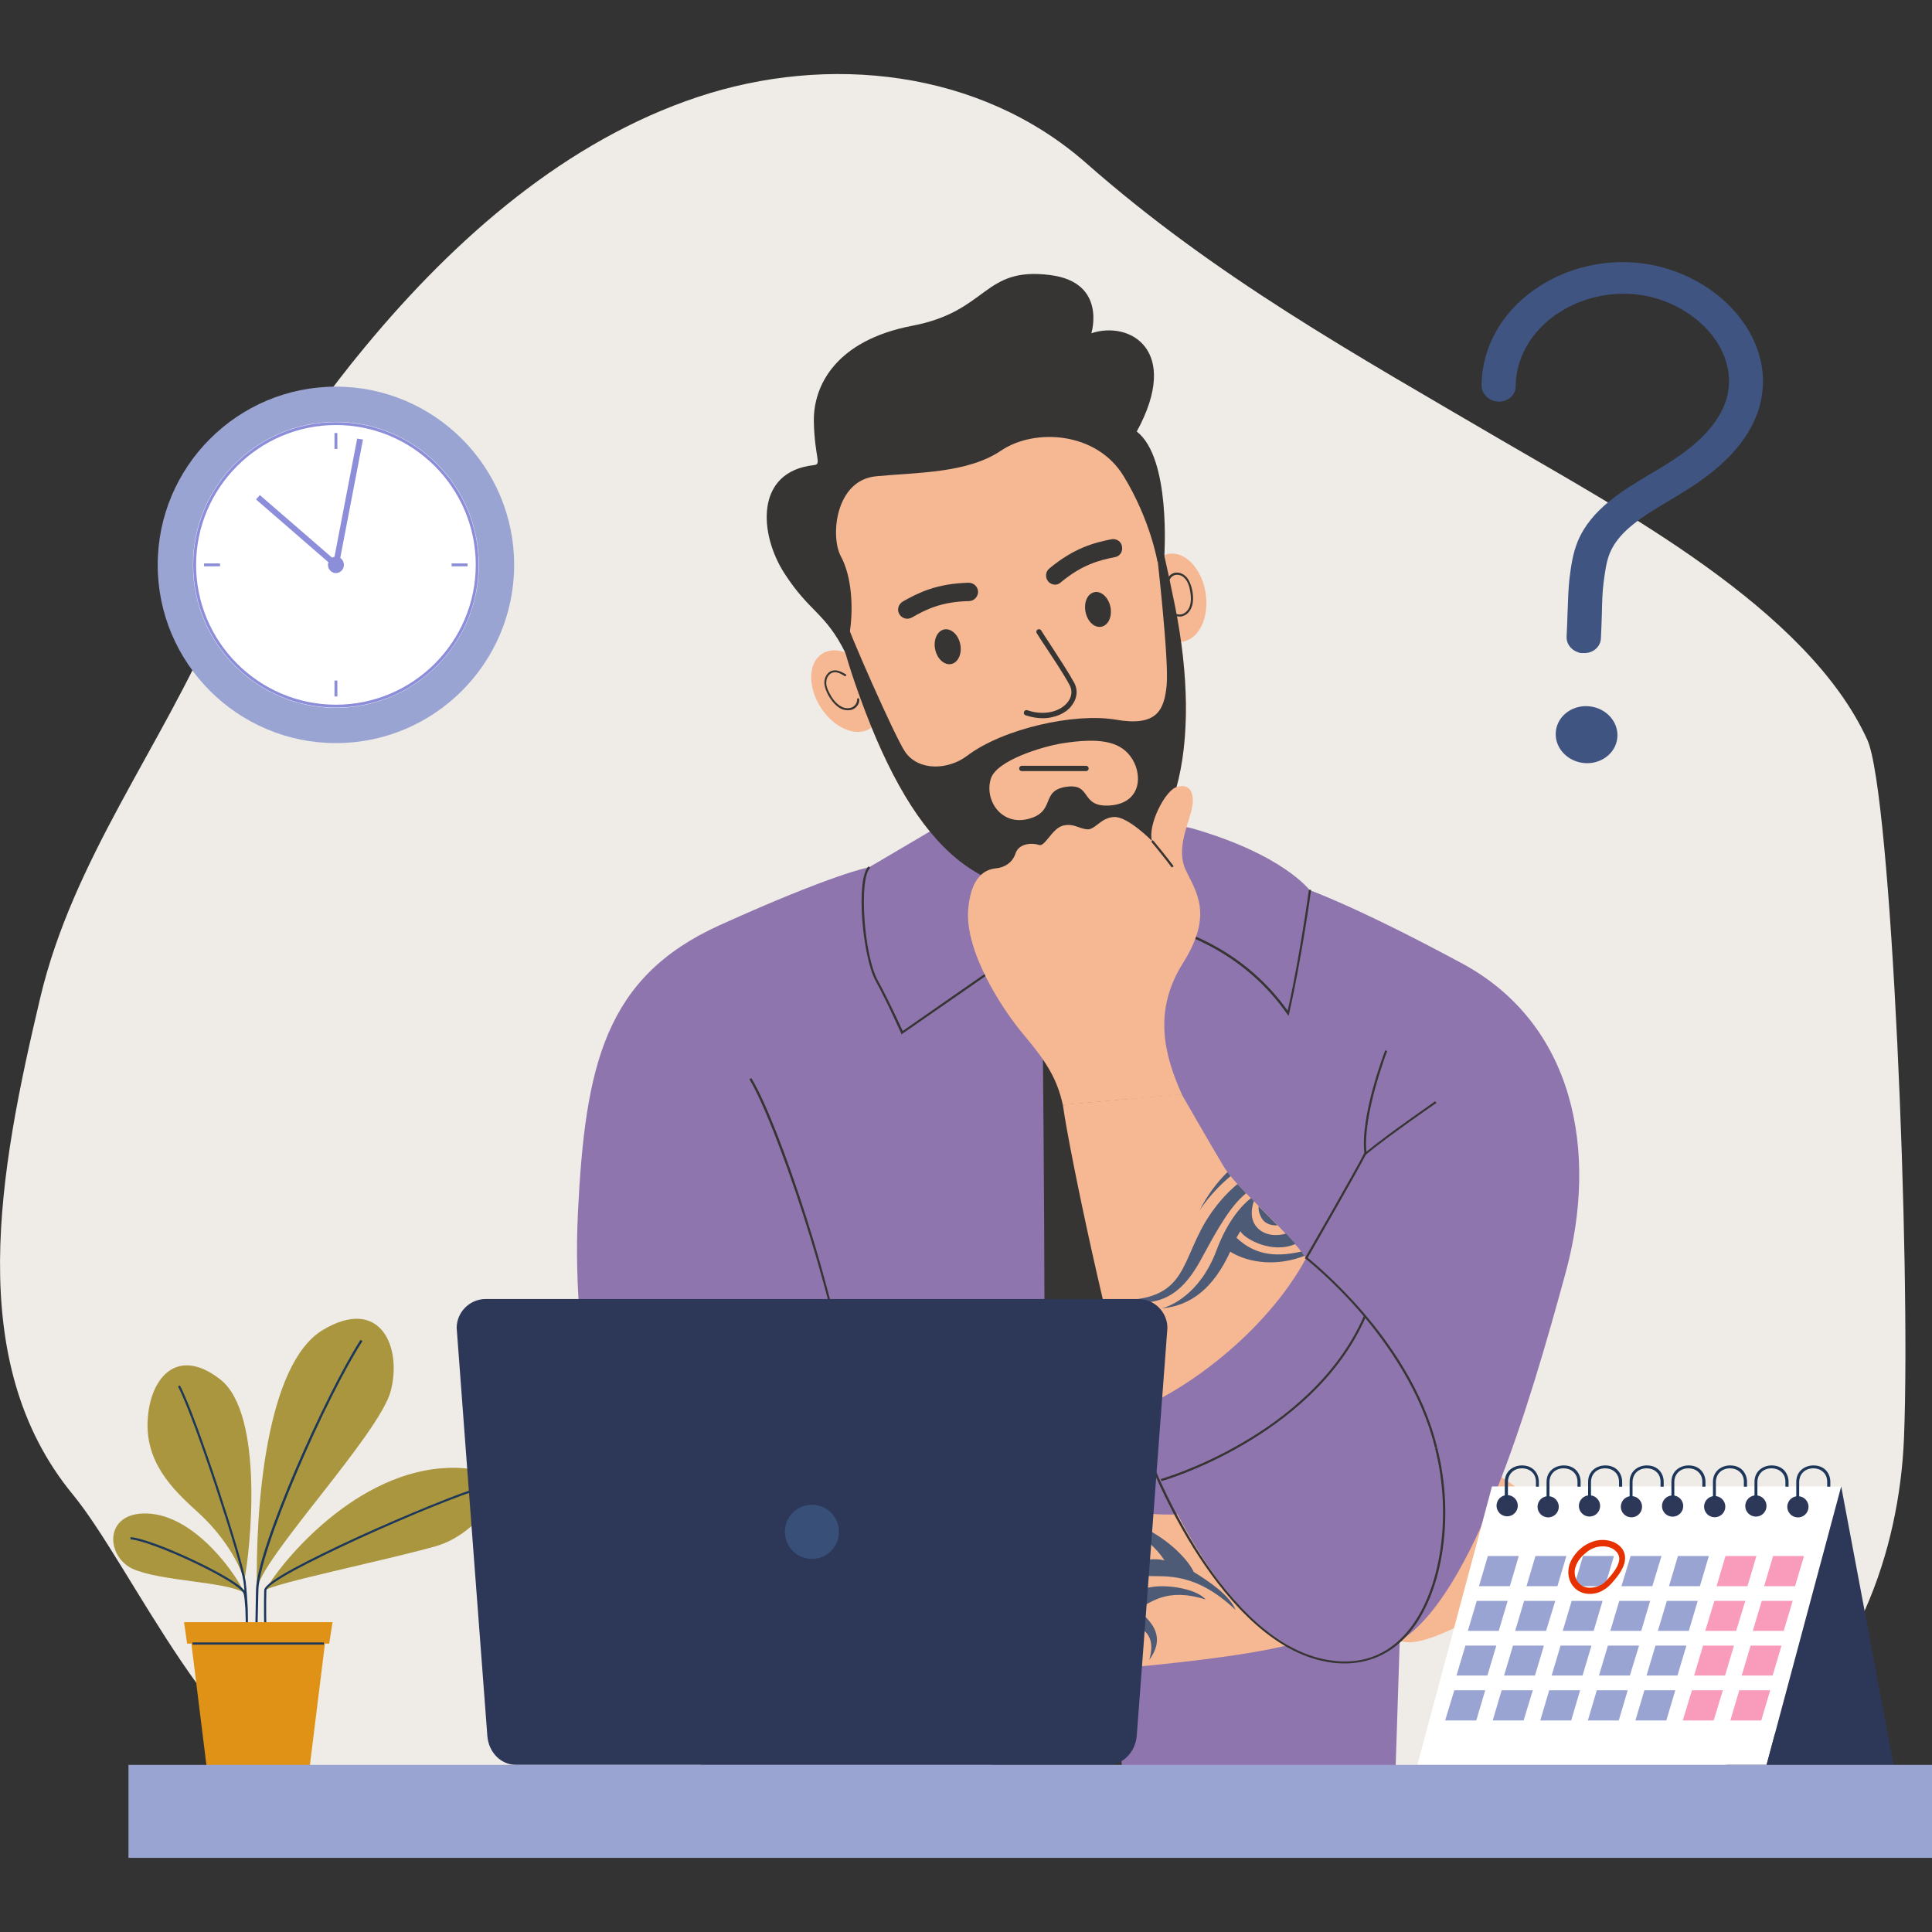<?xml version="1.0" encoding="utf-8"?>
<!-- Generator: Adobe Illustrator 28.0.0, SVG Export Plug-In . SVG Version: 6.00 Build 0)  -->
<svg version="1.1" id="Layer_1" xmlns="http://www.w3.org/2000/svg" xmlns:xlink="http://www.w3.org/1999/xlink" x="0px" y="0px"
	 viewBox="0 0 800 800" style="enable-background:new 0 0 800 800;" xml:space="preserve">
<rect x="0" y="0" width="800" height="800" fill="#333333" stroke="none"/>
<style type="text/css">
	.st0{fill:#EFEBE6;}
	.st1{fill:#E09216;}
	.st2{fill:#A9963E;}
	.st3{fill:#1D375B;}
	.st4{fill:#F6B892;}
	.st5{fill:#363533;}
	.st6{fill:#8F75AE;}
	.st7{fill:#4D5B77;}
	.st8{fill:#2D3859;}
	.st9{fill:#384F77;}
	.st10{fill:#405482;}
	.st11{fill:#FFFFFF;}
	.st12{fill:#99A4D2;}
	.st13{fill:#F99BBB;}
	.st14{fill:#E73100;}
	.st15{fill:#8D8ED9;}
</style>
<g>
	<g>
		<path class="st0" d="M30.2,618.9C-15.3,563.7-0.3,484.8,16.7,413c13.5-57,50.1-103.7,73.1-157c8.2-19.1,14.8-39.1,24.1-57.5
			c10-20,23.2-37.9,37.2-54.8C188.9,98,234.8,58.2,288.8,40.2c54-18,116.8-11.4,160.8,27.2c53.7,47.3,111.3,79.2,172.2,114.9
			c49,28.7,126.6,69.7,151.4,124c10,21.9,18.1,217.2,15.2,289.2c-1.9,46.9-20.2,99.6-63.1,130.2c-22.4,16-99.1,11.3-126.2,11.3
			c-161.1,0-308.4-2-469.6-2C92.6,735,54.5,648.4,30.2,618.9z"/>
	</g>
	<g>
		<polygon class="st1" points="128.2,731.9 85.6,731.9 78.6,675.4 135.2,675.4 		"/>
		<path class="st2" d="M101.1,659.5c-2.6-6.4-19.1-30.9-38.7-32.7c-19.6-1.7-18.9,17.5-7.5,22.8C66.4,654.8,93.1,654.8,101.1,659.5z
			"/>
		<path class="st2" d="M101.1,654.7c2.6-12.7,8.5-69.3-10-83.6c-18.5-14.3-29.7,0.5-30,18.5c-0.3,18,12.7,29.1,21.5,37.2
			C91.4,634.9,99.1,646.3,101.1,654.7z"/>
		<path class="st2" d="M106.4,658.5c-0.7-33.8,3.7-93.7,27.3-107.8s32.9,6.8,28.1,25.3C156.8,594.4,106.9,646.4,106.4,658.5z"/>
		<path class="st2" d="M109.9,658.5c5-9.5,34.7-47.3,72.7-50.5c38-3.1,18.2,26.6-2.3,32.3C159.7,646.1,112.5,655.8,109.9,658.5z"/>
		<g>
			<path class="st3" d="M106.6,675.4l-0.9,0l0.3-16.9c0.3-17.3,28.8-81.3,43.3-103.7l0.8,0.5c-7.2,11.1-17.8,32.3-27,53.9
				c-10,23.4-16,41.8-16.1,49.3L106.6,675.4z"/>
		</g>
		<g>
			<path class="st3" d="M102.7,676.1l-0.9,0c0-0.1,0-4.6-0.2-10c-0.2-2.8-0.4-5.4-0.8-6.4c-0.9-2.2-9.2-7.3-20.6-12.7
				c-11.4-5.4-22-9.3-26.2-9.6l0.1-0.9c5,0.4,16.9,5.1,26.5,9.7c8.6,4.1,18.2,9.3,20.6,12.4c-0.1-1.3-0.2-2.6-0.4-3.8
				c-1.1-8.6-20.1-67.5-27.1-80.7l0.8-0.4c7,13.2,26.1,72.4,27.2,81c0.4,3.4,0.7,7.7,0.9,11.5C102.7,670.7,102.7,675.8,102.7,676.1
				L102.7,676.1C102.7,676.1,102.7,676.1,102.7,676.1z"/>
		</g>
		<g>
			<path class="st3" d="M109.4,674.2c0-0.1-0.2-9.7,0-15.7c0-1,1.3-3.1,12-9c6.7-3.6,16-8.2,26.9-13.2c20.4-9.3,42.5-18.3,50.4-20.5
				l0.2,0.9c-7.8,2.1-29.9,11.1-50.2,20.4c-10.9,5-20.2,9.6-26.9,13.2c-10.4,5.7-11.5,7.6-11.5,8.2c-0.2,6,0,15.6,0,15.7
				L109.4,674.2z"/>
		</g>
		<polygon class="st1" points="76.2,671.7 77.5,680.6 136.3,680.6 137.7,671.7 		"/>
		<g>
			<rect x="79.7" y="680.1" class="st3" width="54.4" height="0.9"/>
		</g>
	</g>
	<g>
		<g>
			<path class="st4" d="M447.4,367.3c-42.2,8.5-70.4-17.6-93.5-84.7c-3.1-9-5.5-17.5-7.2-25.6v0c-11-52,6.3-84.2,44.4-97.2
				c60.1-20.6,79.2,20.5,90.3,67.4c1.9,8,3.6,16.1,5.2,24.1C497.6,306.5,489.6,358.7,447.4,367.3z"/>
			
				<ellipse transform="matrix(0.98 -0.201 0.201 0.98 -45.819 84.406)" class="st5" cx="392.3" cy="267.6" rx="5.3" ry="7.3"/>
			<path class="st5" d="M459.8,251.3c0.8,3.9-0.8,7.6-3.7,8.2c-2.9,0.6-5.8-2.1-6.6-6.1s0.8-7.6,3.7-8.2
				C456,244.6,459,247.4,459.8,251.3z"/>
			<g>
				<path class="st5" d="M431.7,297.4c-2.2,0-4.5-0.4-7-1.2c-0.6-0.2-0.9-0.8-0.7-1.4c0.2-0.6,0.8-0.9,1.4-0.7
					c7.4,2.5,13.7,0.3,16.5-3.1c1.9-2.2,2.3-4.9,1-7.3c-2.2-4.2-6.6-10.8-10.1-16.1c-1.3-2-2.6-3.9-3.5-5.4
					c-0.3-0.5-0.2-1.2,0.3-1.5c0.5-0.3,1.2-0.2,1.5,0.3c0.9,1.5,2.2,3.4,3.5,5.4c3.5,5.4,7.9,12.1,10.2,16.3
					c1.7,3.2,1.2,6.8-1.3,9.8C441.4,295.2,437,297.4,431.7,297.4z"/>
			</g>
			<g>
				<path class="st5" d="M375.7,256.2c-1.3,0-2.6-0.7-3.3-1.9c-1.1-1.8-0.4-4.1,1.4-5.2c6.3-3.6,14.1-7.5,27.3-7.8
					c2.1,0,3.8,1.6,3.9,3.7c0,2.1-1.6,3.8-3.7,3.9c-11.4,0.2-18,3.5-23.7,6.8C377,256,376.3,256.2,375.7,256.2z"/>
			</g>
			<g>
				<path class="st4" d="M636.7,639.9c2.8,3.3,0.1,15.8-2.6,14.9c4.7,5.7-1.7,16.9-4.6,16.5c0.5,1.7-3.1,7.9-6.5,4.9
					c-3.4-3-9.4-6.4-11.3-6.4c-1.9,0-19.6,10.9-29,10.2c-9.2-0.7-19.5-8.7-42.4-1L524,620.3c19.6-5.7,38.8-13.4,55.7-16.8
					c32.8-6.8,55.8,18.5,60,23.8C643.9,632.5,639,641.5,636.7,639.9z"/>
				<g>
					<path class="st5" d="M629,671.4c-0.8-5.5-9.8-16.1-12.9-18l0.5-0.8c3.3,2.1,12.4,12.8,13.3,18.7L629,671.4z"/>
				</g>
				<g>
					<path class="st5" d="M633.8,655.1c-0.5-0.5-1.3-1.4-2.2-2.4c-3.5-3.8-9.3-10.2-10.8-11.4l0.6-0.7c1.6,1.3,7.4,7.7,10.9,11.5
						c1,1.1,1.8,1.9,2.2,2.4L633.8,655.1z"/>
				</g>
				<g>
					<path class="st5" d="M636.3,640.2c-0.1-0.1-7.1-8.3-12.8-11.7l0.5-0.8c5.9,3.5,12.7,11.6,13,11.9L636.3,640.2z"/>
				</g>
			</g>
			<g>
				<path class="st5" d="M436.9,242.1c-1.1,0-2.2-0.5-2.9-1.4c-1.3-1.6-1.1-4,0.5-5.3c10.2-8.5,18.6-10.7,25.7-12.1
					c2.1-0.4,4.1,0.9,4.4,3c0.4,2.1-0.9,4.1-3,4.4c-6.5,1.3-13.5,3.1-22.3,10.4C438.6,241.8,437.7,242.1,436.9,242.1z"/>
			</g>
			<path class="st6" d="M648.4,526.6c-15.4,56.7-38.6,134.3-68.8,152.9l-2.1,64.7l-112.1-2.5l-57.5-1.3l-118.8-2.7l9-59.3
				c0,0-12.8-5.5-29.4-28.2c-16.6-22.6-32.4-86.7-29.4-147.9c3-61.3,11.2-97.7,58.7-119.2c47.5-21.5,61.9-24,61.9-24l27.7-16.3
				l57.5-3c0,0,39.8,0.7,48.5,3.2c37.7,10.8,48.7,25.6,48.7,25.6s19.4,6.8,62.5,30C652.2,423.8,661.8,477.1,648.4,526.6z"/>
			<g>
				
					<ellipse transform="matrix(0.842 -0.539 0.539 0.842 -98.925 234.279)" class="st4" cx="350.5" cy="286" rx="12.5" ry="18.4"/>
				<g>
					<path class="st5" d="M351.1,294.1c-0.9,0-1.9-0.2-2.8-0.6c-1.3-0.6-2.5-1.7-3.7-3.2c-0.8-1.1-1.6-2.2-2.1-3.4
						c-0.9-1.9-1.3-3.6-1.1-5.1c0.3-2,1.6-3.7,3.3-4.1c1.9-0.5,3.8,0.5,5.5,1.5c0.2,0.1,0.3,0.4,0.1,0.6c-0.1,0.2-0.4,0.3-0.6,0.1
						c-1.6-1-3.3-1.9-4.9-1.4c-1.3,0.4-2.4,1.7-2.6,3.4c-0.2,1.4,0.1,2.9,1,4.6c0.6,1.2,1.2,2.3,2,3.3c1.1,1.4,2.2,2.3,3.4,2.9
						c1.4,0.7,3,0.7,4.2,0.2c1.3-0.6,2.2-2,2.1-3.3c0-0.2,0.2-0.5,0.4-0.5c0.2,0,0.5,0.2,0.5,0.4c0.2,1.7-0.9,3.4-2.6,4.2
						C352.5,294,351.8,294.1,351.1,294.1z"/>
				</g>
			</g>
			<g>
				<path class="st5" d="M423.1,319.3c-0.6,0-1.1-0.5-1.1-1.1c0-0.6,0.5-1.1,1.1-1.1l26.6,0c0,0,0,0,0,0c0.6,0,1.1,0.5,1.1,1.1
					c0,0.6-0.5,1.1-1.1,1.1L423.1,319.3C423.1,319.3,423.1,319.3,423.1,319.3z"/>
			</g>
			<g>
				
					<ellipse transform="matrix(0.988 -0.156 0.156 0.988 -32.617 78.797)" class="st4" cx="486.7" cy="247.6" rx="12.5" ry="18.4"/>
				<g>
					<path class="st5" d="M488.4,255.3c-1.3,0-2.6-0.6-3.4-1.6l0.7-0.5c0.8,1.1,2.4,1.5,3.8,1.1c1.3-0.4,2.4-1.5,3-2.9
						c0.5-1.2,0.7-2.7,0.6-4.4c-0.1-1.3-0.3-2.6-0.6-3.8c-0.5-1.9-1.3-3.2-2.3-4.1c-1.2-1.1-3-1.4-4.2-0.8c-1.5,0.7-2.1,2.5-2.7,4.3
						l-0.9-0.3c0.6-2,1.3-3.9,3.1-4.8c1.6-0.8,3.7-0.4,5.2,0.9c1.2,1,2,2.5,2.6,4.5c0.4,1.3,0.6,2.6,0.7,4c0.1,1.9-0.1,3.5-0.7,4.8
						c-0.7,1.7-2,3-3.6,3.4C489.4,255.3,488.9,255.3,488.4,255.3z"/>
				</g>
			</g>
			<path class="st5" d="M486.6,251.2c-1.6-8-3.3-16.1-5.2-24.1h-2.6c0,0,5.3,45.7,4.3,56.5c-1,10.8-4.3,17.3-21.1,14.4
				c-16.8-2.9-46.6,3.6-61.6,15c-7.7,5.8-19.8,6.4-25.5-1.5c-4-5.6-24-51-25.5-56.8l-2.7,2.2v0c1.7,8,4.1,16.6,7.2,25.6
				c23.1,67.2,51.3,93.3,93.5,84.7C489.6,358.7,497.6,306.5,486.6,251.2z M460,333.5c-13.1,1.1-7.5-9.3-18.5-7.7
				c-10.9,1.6-4.1,10.3-15.7,13.3c-11.2,2.9-18.3-7.8-15.5-16.7c2.4-7.5,21-13.2,29.5-14.6c15.3-2.4,23.6-0.9,28.3,5.4
				C473.2,320,473,332.3,460,333.5z"/>
			<path class="st5" d="M350.1,270.4c-8.4-16.9-14.8-16.7-25.3-33s-12.3-42.1,12.2-44.8c3.4-0.4,0.4-2.6,0-17.7
				c-0.4-15.1,9-33.9,40.7-40c31.7-6,29.2-24.6,57.2-21c23.6,3,17,24.1,17,24.1c15.8-5.3,37.3,6.8,18.8,40.7
				c14.3,10.9,11.4,51.8,11.4,51.8l-2.8,2.2c0,0-2.8-17.1-14-35.5c-11.2-18.5-36.9-20-50.8-10.6c-13.9,9.4-34.7,9-51.6,10.6
				c-17,1.5-19.2,24.9-14.7,33.2c4.5,8.3,5.2,21.2,3.7,31.2C350.4,271.6,351.1,272.5,350.1,270.4z"/>
			<g>
				<path class="st5" d="M373.3,428.3l-0.2-0.5c-0.1-0.1-5.1-11.7-10.5-21.6c-5.5-10-8.4-42.5-2.9-47.5l0.6,0.7
					c-4.7,4.3-2.6,36,3.1,46.4c4.8,8.8,9.3,18.8,10.4,21.1l69-48l0.1,0c0.1,0,14.7-1.6,33.1,2.6c16.8,3.8,40.2,13.3,57.2,37
					c4.9-21.7,8.8-49.9,8.8-50.1l0.9,0.1c0,0.3-4.1,29.3-9.1,51.2l-0.2,1l-0.6-0.8c-16.8-24-40.4-33.6-57.2-37.4
					c-17.4-4-31.3-2.7-32.7-2.6L373.3,428.3z"/>
			</g>
			<path class="st5" d="M465.5,545.7c0,64.8-3.9,166-0.1,196l-57.5-1.3c7.2-23,21.9-72.5,23.6-101.7c2.3-38.9,0-234.9,0-234.9
				l40.7-10.4C472.3,393.3,465.5,487.6,465.5,545.7z"/>
			<path class="st4" d="M440.1,457.5c-2.3-10.3-6.3-17.3-16.1-28.9c-9.8-11.6-24.4-35-23.1-51.8c1.3-16.8,9.8-17,12-17.3
				c2.2-0.3,6.1-1.6,7.6-6.1c1.5-4.5,7.4-4.4,9.8-3.5c2.4,0.8,5.4-6.9,9.8-8c4.4-1.1,6.4,1.1,9.9,1.5c3.5,0.4,5.6-4.8,11.3-5.1
				c5.7-0.3,15.7,9.9,15.7,9.9c-1.8-6.3,5.2-20.7,10.2-22.3c4.9-1.6,7.7,1.7,6.4,8.5c-1.3,6.8-6.9,17.1-2.5,26.1
				c4.3,9,11.3,18.3-1.2,38.2c-12.6,19.9-7.8,38.2-0.5,54.5L440.1,457.5z"/>
			<g>
				<path class="st5" d="M485.2,359.2c-2.7-3.7-8.5-10.7-8.5-10.7l0.7-0.6c0.1,0.1,5.8,7,8.6,10.8L485.2,359.2z"/>
			</g>
			<path class="st4" d="M540.9,520.9c-17.1,31.5-51.3,55.9-71.9,63.4c-9.3-27.6-26.1-106.5-28.9-126.9l49.2-4.3
				c0,0,11.1,19.4,17.1,29.4c0.5,0.9,1.1,1.8,1.8,2.7c0.4,0.5,0.8,1.1,1.3,1.7c0.9,1.1,1.8,2.2,2.9,3.4c1.1,1.2,2.3,2.5,3.6,3.8
				c0.6,0.7,1.3,1.3,1.9,2c0.4,0.4,0.8,0.8,1.2,1.2c0.7,0.7,1.4,1.4,2.1,2.1c2.5,2.6,5.2,5.2,7.8,7.9c1.1,1.2,2.2,2.3,3.3,3.5
				c1.3,1.4,2.7,2.9,3.9,4.3c0.9,1,1.8,2.1,2.6,3.1c0.5,0.6,0.9,1.1,1.3,1.7C540.4,520.3,540.6,520.6,540.9,520.9z"/>
			<g>
				<path class="st4" d="M540.3,679c-0.6,0.2-1.1,0.4-1.7,0.6c-24.1,8.7-121.7,15.8-154.2,15.5c-14.7-53.5-4.1-83.7,12.4-93.1
					c0,0,26,14.3,72,23.7c17.5,3.6,36.5,0,55.2-5.4L540.3,679z"/>
			</g>
			<g>
				<path class="st5" d="M594.2,599.5c-5.6-23.2-19.8-43.2-30.8-56c-11.9-13.8-22.7-22.2-22.8-22.3l-0.3-0.2l0.2-0.3
					c0.2-0.4,20.6-35.6,24.6-43.6l0.8,0.4c-3.8,7.5-22.3,39.6-24.4,43.3c1.8,1.5,11.7,9.6,22.6,22.2c11.1,12.8,25.4,33,31,56.4
					L594.2,599.5z"/>
			</g>
			<g>
				<path class="st5" d="M565.1,478.6l-0.1-0.8c-2-15.5,8.5-42.7,8.6-42.9l0.8,0.3c-0.1,0.3-10.1,26.3-8.6,41.7
					c9.2-7.6,28.3-20.7,28.5-20.9l0.5,0.7c-0.2,0.1-20.2,13.9-29.1,21.3L565.1,478.6z"/>
			</g>
			<g>
				<path class="st5" d="M396.7,602.4c-1.3-0.7-4-2-7.7-3.8c-17-8.6-52.4-26.3-61.9-28.8l0.2-0.9c9.5,2.5,45,20.3,62,28.9
					c3.7,1.8,6.3,3.2,7.6,3.8L396.7,602.4z"/>
			</g>
			<g>
				<path class="st5" d="M351.1,579.6c-5-43.2-30.7-116.4-40.8-132.7l0.8-0.5c11.3,18.3,36.2,92.4,40.9,133.1L351.1,579.6z"/>
			</g>
			<g>
				<path class="st5" d="M311.1,607.6l-0.9-0.1c2-13.1,28.4-25,41.3-23.5l-0.1,0.9c-6.3-0.7-15.8,1.7-24.4,6.2
					C317.9,595.9,312,602.1,311.1,607.6z"/>
			</g>
			<path class="st6" d="M470.4,584.4c6,22.6,34.5,93.3,77.2,102.4c42.7,9,55.6-44.8,45.7-86.5c-9.7-40.5-53-78.3-53-78.3
				S519.1,577.7,470.4,584.4z"/>
			<g>
				<path class="st5" d="M381.3,695.5c-26,0-66.7-7-83.4-16.8l0.5-0.8c17.2,10.1,60.4,17.3,86.1,16.6l0,0.9
					C383.4,695.5,382.4,695.5,381.3,695.5z"/>
			</g>
			<path class="st7" d="M435.6,627.8c0,0,32.2-3.4,46.6,18.3c-4.3-1-8.8,0-8.8,0c-3-4.2-11.3-15-35.2-13.8
				c-23.9,1.2-34.4,16.3-53.8-9.7c8.1,14.7,15.5,21.8,36.3,18.2c20.7-3.6,31.9-4.7,41,1.6c9.1,6.3,8.3,11.2,5.1,13.6
				c-3.2,2.4-12.6-1.4-11.9-5.4c0.7-4,5.2-3.5,8.5-1.9c-4.3-4.5-11.4-5.7-14.2,1.3c-2.8,7,9.8,14.9,16.9,12.8
				c-9.2,6.2-23.2-2.9-21.3-12.3c1.4-6.7,10.7-8.2,10.7-8.2s-9.9-4.7-28.6,1.3c-18.7,6-30.3-1-32.9-3.1c8.7,9.2,20.3,11.7,36.1,8
				c1.4,11.8,11.2,24.3,25.9,28.9c-9-6.5-21.6-14.3-19.9-30.5c1.2-0.1,3.1-0.4,3.1-0.4c-1.7,4,1.3,19.6,13.6,22.6
				c12.3,3,27.7,2.2,23.1,18.2c3.8-5.3,6.3-12.4-5.3-20.9c5.9-2.4,11.9-9.3,28.6-4.1c-3.8-4.7-19.1-7.2-26.2-4.1
				c1.8-2.5,1.5-4.6,1.6-5.6c8.6,0.3,20.3-1.7,37,14c-2.6-6.3-11.1-11.8-17.3-15.7C490.3,642.3,468.5,621.3,435.6,627.8z"/>
			<path class="st7" d="M496.6,501.4c3.3-6.5,7.3-11.8,11.7-16.1c0.4,0.5,0.8,1.1,1.3,1.7C501.4,493.7,496.7,501.2,496.6,501.4z"/>
			<path class="st7" d="M460.9,538.4c32.4,0.8,27-16.8,40.8-36.4c3.6-5.1,7.3-8.9,10.7-11.7c1.1,1.2,2.3,2.5,3.6,3.8
				c-6.2,5-11.3,13.7-18.4,26.9C487.6,539.6,477.5,541.1,460.9,538.4z"/>
			<path class="st7" d="M522.4,504.4c-1-1.8-1.4-3.4-1.2-4.9c2.5,2.6,5.2,5.2,7.8,7.9C526.1,507.5,523.7,506.6,522.4,504.4z"/>
			<path class="st7" d="M540.2,520c-10.9,4.3-22.7,3.3-30.8-1.7c-6.8,14.8-16,22.4-28.5,23.5c3.3-0.7,15.9-5.6,22.8-24
				c4.8-12.9,11-19.1,14.3-21.7c0.4,0.4,0.8,0.8,1.2,1.2c-1,2.9-1.7,7.4,1.1,10.7c2.8,3.4,7.7,4.1,12.2,2.8c1.3,1.4,2.7,2.9,3.9,4.3
				c-9.5,4.2-20.9-1.9-22.8-5.3c0,0-1,1.7-1.6,2.7c8.5,8.2,18.2,7.7,27,5.7C539.3,518.9,539.7,519.5,540.2,520z"/>
			<g>
				<path class="st5" d="M556.7,688.8c-2.9,0-5.9-0.3-8.9-1c-23.2-4.9-41.9-28.1-53.5-46.6c-14.6-23.4-23.2-47.3-25.7-56.7l0.9-0.2
					c2.5,9.3,11.1,33.1,25.6,56.5c11.5,18.4,30,41.4,52.9,46.2c13.3,2.8,24.4-0.4,33.1-9.5c15.1-15.8,20.6-48.6,13.1-77.9l0.9-0.2
					c7.6,29.6,2,62.7-13.3,78.7C575,685.2,566.4,688.8,556.7,688.8z"/>
			</g>
			<g>
				<path class="st5" d="M351.1,693c-22.3-62.7,11.3-94.7,22.2-103.1l0.5,0.7c-10.7,8.2-43.9,40-21.9,102.1L351.1,693z"/>
			</g>
			<g>
				<path class="st5" d="M480.9,613.3l-0.2-0.9c0.2,0,15.8-4.5,33.9-15.1c16.7-9.7,39-26.7,50.2-52.5l0.8,0.4
					c-11.3,26-33.8,43.1-50.6,52.9C496.8,608.8,481.1,613.3,480.9,613.3z"/>
			</g>
		</g>
	</g>
	<g>
		<path class="st8" d="M458.6,730.8H213.8c-6.6,0-11.5-5.4-12-12c-3.3-42.9-12.7-168.9-12.7-168.9c0-6.6,5.4-12,12-12h270.3
			c6.6,0,12,5.4,12,12c0,0-9.5,126.8-12.7,168.9C470.1,725.4,465.2,730.8,458.6,730.8z"/>
		<circle class="st9" cx="336.2" cy="634.3" r="11.2"/>
	</g>
	<g>
		<g>
			<g>
				<path class="st10" d="M653.2,270c-2.8-1-4.7-3.6-4.5-6.5c0.2-3.6,0.3-6.9,0.4-10.1c0.2-5.1,0.3-9.4,0.8-13.9
					c0.6-4.8,1.3-10.2,3.4-15.3c5.5-13.4,18.8-21.2,30.5-28.2c2.4-1.4,4.6-2.7,6.8-4.1c10.5-6.6,17.5-13.2,21.6-20.4
					c6-10.7,3.7-20.3,0.7-26.4c-5.1-10.5-16.3-18.9-29.1-22.1c-13.4-3.3-28.1-0.6-39.4,7.2c-10.6,7.3-16.7,18.2-16.8,29.8
					c0,3.6-3.2,6.4-7.1,6.3c-3.9-0.1-7-3.1-7-6.7c0.1-15.7,8.2-30.2,22.2-39.9c14.7-10.2,33.9-13.7,51.5-9.3
					c17.1,4.3,31.5,15.3,38.5,29.5c6.1,12.4,5.7,25.8-1,37.7c-5.1,9.1-13.6,17.3-26,25.1c-2.3,1.5-4.7,2.9-7,4.3
					c-10.9,6.5-21.2,12.6-25.1,22c-1.5,3.7-2,7.8-2.6,12.3c-0.5,3.9-0.6,8-0.7,12.7c-0.1,3.1-0.2,6.6-0.4,10.4
					c-0.2,3.6-3.5,6.3-7.4,6C654.6,270.5,653.9,270.3,653.2,270z"/>
			</g>
			
				<ellipse transform="matrix(0.116 -0.993 0.993 0.116 278.659 921.523)" class="st10" cx="657.2" cy="304.2" rx="11.8" ry="12.8"/>
		</g>
	</g>
	<g>
		<g>
			<polygon class="st11" points="731.5,730.8 586.9,730.8 617.8,615.5 762.4,615.5 			"/>
			<polygon class="st12" points="625.2,656.8 612.4,656.8 616.1,644.3 628.9,644.3 			"/>
			<polygon class="st12" points="620.6,675.3 607.8,675.3 611.5,662.9 624.3,662.9 			"/>
			<polygon class="st12" points="615.9,693.8 603.1,693.8 606.8,681.4 619.6,681.4 			"/>
			<polygon class="st12" points="611.3,712.4 598.4,712.4 602.2,699.9 615,699.9 			"/>
			<polygon class="st12" points="644.9,656.8 632.1,656.8 635.8,644.3 648.6,644.3 			"/>
			<polygon class="st12" points="640.2,675.3 627.4,675.3 631.1,662.9 644,662.9 			"/>
			<polygon class="st12" points="635.6,693.8 622.8,693.8 626.5,681.4 639.3,681.4 			"/>
			<polygon class="st12" points="630.9,712.4 618.1,712.4 621.8,699.9 634.7,699.9 			"/>
			<polygon class="st12" points="664.6,656.8 651.8,656.8 655.5,644.3 668.3,644.3 			"/>
			<polygon class="st12" points="659.9,675.3 647.1,675.3 650.8,662.9 663.6,662.9 			"/>
			<polygon class="st12" points="655.3,693.8 642.5,693.8 646.2,681.4 659,681.4 			"/>
			<polygon class="st12" points="650.6,712.4 637.8,712.4 641.5,699.9 654.3,699.9 			"/>
			<polygon class="st12" points="684.2,656.8 671.4,656.8 675.2,644.3 688,644.3 			"/>
			<polygon class="st12" points="679.6,675.3 666.8,675.3 670.5,662.9 683.3,662.9 			"/>
			<polygon class="st12" points="674.9,693.8 662.1,693.8 665.8,681.4 678.7,681.4 			"/>
			<polygon class="st12" points="670.3,712.4 657.5,712.4 661.2,699.9 674,699.9 			"/>
			<polygon class="st12" points="703.9,656.8 691.1,656.8 694.8,644.3 707.6,644.3 			"/>
			<polygon class="st12" points="699.3,675.3 686.5,675.3 690.2,662.9 703,662.9 			"/>
			<polygon class="st12" points="694.6,693.8 681.8,693.8 685.5,681.4 698.3,681.4 			"/>
			<polygon class="st12" points="690,712.4 677.2,712.4 680.9,699.9 693.7,699.9 			"/>
			<polygon class="st13" points="723.6,656.8 710.8,656.8 714.5,644.3 727.3,644.3 			"/>
			<polygon class="st13" points="718.9,675.3 706.1,675.3 709.9,662.9 722.7,662.9 			"/>
			<polygon class="st13" points="714.3,693.8 701.5,693.8 705.2,681.4 718,681.4 			"/>
			<polygon class="st13" points="709.6,712.4 696.8,712.4 700.6,699.9 713.4,699.9 			"/>
			<polygon class="st13" points="743.3,656.8 730.5,656.8 734.2,644.3 747,644.3 			"/>
			<polygon class="st13" points="738.6,675.3 725.8,675.3 729.5,662.9 742.3,662.9 			"/>
			<polygon class="st13" points="734,693.8 721.2,693.8 724.9,681.4 737.7,681.4 			"/>
			<polygon class="st13" points="729.3,712.4 716.5,712.4 720.2,699.9 733,699.9 			"/>
			<polygon class="st8" points="762.4,615.5 784.1,730.8 731.5,730.8 			"/>
			
				<ellipse transform="matrix(0.924 -0.383 0.383 0.924 -191.144 286.186)" class="st8" cx="623.8" cy="623.6" rx="4.4" ry="4.4"/>
			<g>
				<path class="st3" d="M624.4,620.9h-1.3v-7.3c0-4.5,3.6-6.8,7.1-6.8c4.8,0,7,3.5,7,6.8v2H636v-2c0-1.7-0.6-3.2-1.8-4.2
					c-1-0.9-2.4-1.4-3.9-1.4c-4,0-5.9,2.9-5.9,5.6V620.9z"/>
			</g>
			
				<ellipse transform="matrix(0.23 -0.973 0.973 0.23 -113.129 1104.189)" class="st8" cx="641" cy="623.6" rx="4.4" ry="4.4"/>
			<g>
				<path class="st3" d="M641.7,620.9h-1.3v-7.3c0-4.5,3.6-6.8,7.1-6.8c4.8,0,7,3.5,7,6.8v2h-1.3v-2c0-1.7-0.6-3.2-1.8-4.2
					c-1-0.9-2.4-1.4-3.9-1.4c-4,0-5.9,2.9-5.9,5.6V620.9z"/>
			</g>
			
				<ellipse transform="matrix(0.707 -0.707 0.707 0.707 -248.126 648.104)" class="st8" cx="658.3" cy="623.6" rx="4.4" ry="4.4"/>
			<g>
				<path class="st3" d="M658.9,620.9h-1.3v-7.3c0-4.5,3.6-6.8,7.1-6.8c4.8,0,7,3.5,7,6.8v2h-1.3v-2c0-1.7-0.6-3.2-1.8-4.2
					c-1-0.9-2.4-1.4-3.9-1.4c-4,0-5.9,2.9-5.9,5.6V620.9z"/>
			</g>
			
				<ellipse transform="matrix(0.23 -0.973 0.973 0.23 -86.585 1137.728)" class="st8" cx="675.5" cy="623.6" rx="4.4" ry="4.4"/>
			<g>
				<path class="st3" d="M676.1,620.9h-1.3v-7.3c0-4.5,3.6-6.8,7.1-6.8c4.8,0,7,3.5,7,6.8v2h-1.3v-2c0-1.7-0.6-3.2-1.8-4.2
					c-1-0.9-2.4-1.4-3.9-1.4c-4,0-5.9,2.9-5.9,5.6V620.9z"/>
			</g>
			
				<ellipse transform="matrix(0.707 -0.707 0.707 0.707 -238.033 672.471)" class="st8" cx="692.7" cy="623.6" rx="4.4" ry="4.4"/>
			<g>
				<path class="st3" d="M693.4,620.9h-1.3v-7.3c0-4.5,3.6-6.8,7.1-6.8c4.8,0,7,3.5,7,6.8v2h-1.3v-2c0-1.7-0.6-3.2-1.8-4.2
					c-1-0.9-2.4-1.4-3.9-1.4c-4,0-5.9,2.9-5.9,5.6V620.9z"/>
			</g>
			
				<ellipse transform="matrix(0.23 -0.973 0.973 0.23 -60.042 1171.268)" class="st8" cx="710" cy="623.6" rx="4.4" ry="4.4"/>
			<g>
				<path class="st3" d="M710.6,620.9h-1.3v-7.3c0-4.5,3.6-6.8,7.1-6.8c4.8,0,7,3.5,7,6.8v2h-1.3v-2c0-1.7-0.6-3.2-1.8-4.2
					c-1-0.9-2.4-1.4-3.9-1.4c-4,0-5.9,2.9-5.9,5.6V620.9z"/>
			</g>
			
				<ellipse transform="matrix(0.707 -0.707 0.707 0.707 -227.94 696.839)" class="st8" cx="727.2" cy="623.6" rx="4.4" ry="4.4"/>
			<g>
				<path class="st3" d="M727.8,620.9h-1.3v-7.3c0-4.5,3.6-6.8,7.1-6.8c4.8,0,7,3.5,7,6.8v2h-1.3v-2c0-1.7-0.6-3.2-1.8-4.2
					c-1-0.9-2.4-1.4-3.9-1.4c-4,0-5.9,2.9-5.9,5.6V620.9z"/>
			</g>
			
				<ellipse transform="matrix(0.23 -0.973 0.973 0.23 -33.498 1204.807)" class="st8" cx="744.4" cy="623.6" rx="4.4" ry="4.4"/>
			<g>
				<path class="st3" d="M745.1,620.9h-1.3v-7.3c0-4.5,3.6-6.8,7.1-6.8c4.8,0,7,3.5,7,6.8v2h-1.3v-2c0-1.7-0.6-3.2-1.8-4.2
					c-1-0.9-2.4-1.4-3.9-1.4c-4,0-5.9,2.9-5.9,5.6V620.9z"/>
			</g>
		</g>
		<g>
			<path class="st14" d="M658.3,660c-2.2,0-4.5-0.7-6.3-2.5c-2-2-2.9-4.9-2.5-7.8c0.3-2.5,1.6-4.9,3.6-7.1c0.8-0.9,1.8-1.7,2.7-2.4
				c1.7-1.1,3.4-1.9,5.3-2.3c3.5-0.7,7.1,0.1,9.4,2.1c1.5,1.3,2.3,2.9,2.4,4.8c0.2,3.8-2.7,7.6-5.3,10.5c-1,1.1-2,2.2-3.5,3
				C662.5,659.4,660.4,660,658.3,660z M663.6,640.3c-0.6,0-1.3,0.1-1.9,0.2c-1.5,0.3-3,0.9-4.3,1.9l0,0c-0.8,0.6-1.6,1.3-2.3,2
				c-1.7,1.8-2.7,3.8-3,5.7c-0.3,2.1,0.4,4.2,1.8,5.6c2.5,2.5,6.4,2,9.2,0.5c1.1-0.6,2-1.6,2.8-2.5c2.1-2.3,4.8-5.7,4.6-8.6
				c-0.1-1.1-0.6-2.1-1.6-3C667.6,640.9,665.7,640.3,663.6,640.3z"/>
		</g>
	</g>
	<g>
		<g>
			<path class="st11" d="M205.6,233.9c0,36.7-29.8,66.5-66.5,66.5c-36.7,0-66.5-29.8-66.5-66.5c0-36.7,29.8-66.5,66.5-66.5
				C175.8,167.4,205.6,197.2,205.6,233.9z"/>
			<path class="st12" d="M139.1,307.7c-40.7,0-73.8-33.1-73.8-73.8c0-40.7,33.1-73.8,73.8-73.8c40.7,0,73.8,33.1,73.8,73.8
				C212.9,274.6,179.8,307.7,139.1,307.7z M139.1,174.7c-32.7,0-59.2,26.6-59.2,59.2c0,32.7,26.6,59.2,59.2,59.2
				c32.6,0,59.2-26.6,59.2-59.2C198.3,201.2,171.7,174.7,139.1,174.7z"/>
		</g>
		<path class="st15" d="M142.4,233.9c0,1.9-1.5,3.4-3.3,3.4c-1.8,0-3.3-1.5-3.3-3.4c0-1.9,1.5-3.4,3.3-3.4
			C140.9,230.5,142.4,232,142.4,233.9z"/>
		<g>
			<polygon class="st15" points="139.9,236.2 106,206.8 107.6,205 138.3,231.6 147.9,181.6 150.3,182 			"/>
		</g>
		<g>
			<rect x="138.5" y="179.3" class="st15" width="1.2" height="6.6"/>
		</g>
		<g>
			<rect x="84.5" y="233.3" class="st15" width="6.6" height="1.2"/>
		</g>
		<g>
			<rect x="138.5" y="281.8" class="st15" width="1.2" height="6.6"/>
		</g>
		<g>
			<rect x="187" y="233.3" class="st15" width="6.6" height="1.2"/>
		</g>
		<g>
			<path class="st15" d="M139.1,293c-32.6,0-59.1-26.5-59.1-59.1c0-32.6,26.5-59.1,59.1-59.1c32.6,0,59.1,26.5,59.1,59.1
				C198.2,266.5,171.7,293,139.1,293z M139.1,176c-31.9,0-57.9,26-57.9,57.9c0,31.9,26,57.9,57.9,57.9c31.9,0,57.9-26,57.9-57.9
				C197,202,171,176,139.1,176z"/>
		</g>
	</g>
	<rect x="53.2" y="730.8" class="st12" width="746.8" height="38.5"/>
</g>
</svg>
